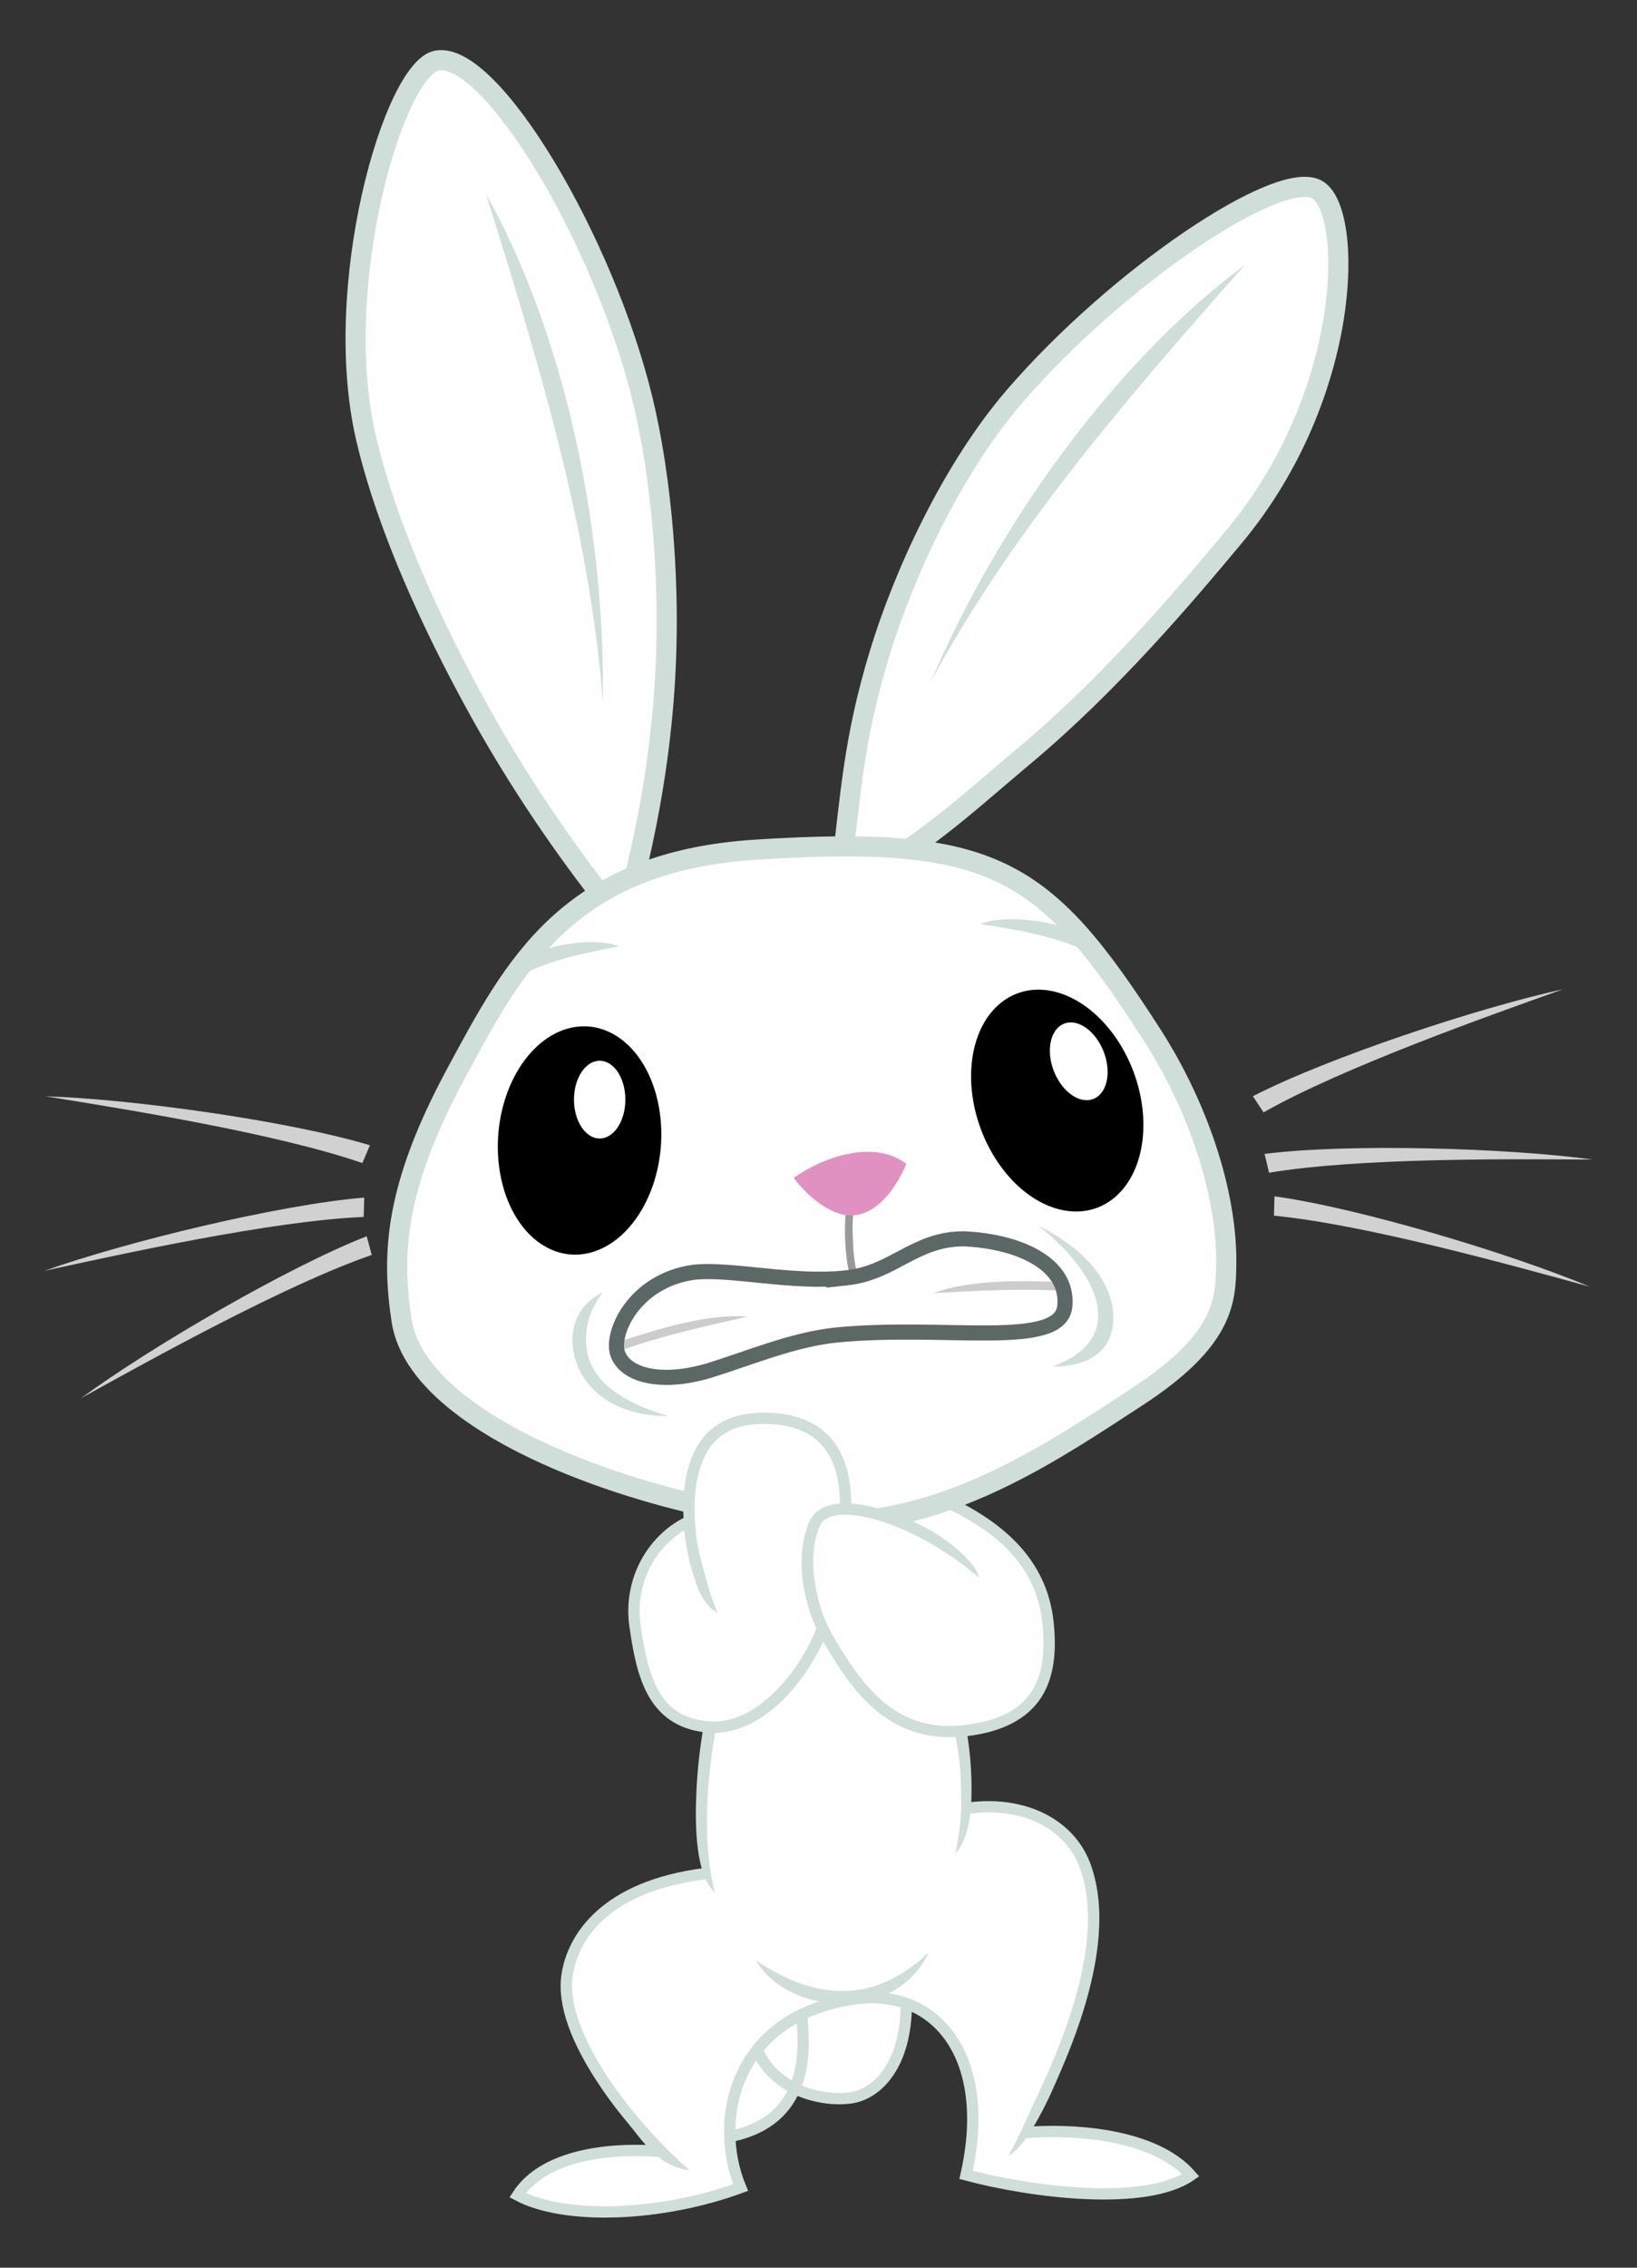 <?xml version="1.0" encoding="UTF-8" standalone="no"?>
<!-- Created with Inkscape (http://www.inkscape.org/) -->

<svg
   xmlns:dc="http://purl.org/dc/elements/1.1/"
   xmlns:cc="http://creativecommons.org/ns#"
   xmlns:rdf="http://www.w3.org/1999/02/22-rdf-syntax-ns#"
   xmlns:svg="http://www.w3.org/2000/svg"
   xmlns="http://www.w3.org/2000/svg"
   xmlns:sodipodi="http://sodipodi.sourceforge.net/DTD/sodipodi-0.dtd"
   xmlns:inkscape="http://www.inkscape.org/namespaces/inkscape"
   id="svg2985"
   version="1.1"
   inkscape:version="0.48.2 r9819"
   width="650"
   height="900"
   sodipodi:docname="Angel vector.svg"
   inkscape:export-filename="C:\Users\Chris\Dropbox\Vectors\Angel bunny\Angel vector.png"
   inkscape:export-xdpi="450"
   inkscape:export-ydpi="450">
  <rect width="100%" height="100%" fill="#333333" stroke="none"/>
  <defs
     id="defs2989" />
  <sodipodi:namedview
     pagecolor="#ffffff"
     bordercolor="#666666"
     borderopacity="1"
     objecttolerance="10"
     gridtolerance="10"
     guidetolerance="10"
     inkscape:pageopacity="0"
     inkscape:pageshadow="2"
     inkscape:window-width="1600"
     inkscape:window-height="838"
     id="namedview2987"
     showgrid="false"
     inkscape:zoom="0.5"
     inkscape:cx="265.18865"
     inkscape:cy="434.83404"
     inkscape:window-x="-8"
     inkscape:window-y="-8"
     inkscape:window-maximized="1"
     inkscape:current-layer="layer1" />
  <g
     inkscape:groupmode="layer"
     id="layer1"
     inkscape:label="Angel"
     style="display:inline">
    <path
       style="fill:#ffffff;stroke:#000000;stroke-width:0;stroke-linecap:butt;stroke-linejoin:miter;stroke-miterlimit:4;stroke-opacity:1;stroke-dasharray:none"
       d="m 261.671,853.73 c -17.191,-2.142 -44.063,0.783 -56.432,17.783 18.9,10.035 52.502,9.016 88.797,-3.082 l -4.746,-19.856 c 11.029,-2.11 20.55,-7.237 26.678,-19.148 8.305,3.205 16.886,4.75 26.082,2.608 11.321,-5.756 17.783,-17.585 18.376,-36.752 22.169,8.957 30.079,35.19 23.237,68.287 13.816,3.989 63.99,13.362 89.271,-0.474 -16.28,-15.305 -42.617,-18.045 -66.272,-16.123 18.679,-38.937 37.263,-77.86 21.458,-111.559 -11.91,-19.254 -32.505,-19.271 -44.542,-17.718 0.555,-9.825 -0.921,-20.157 -2.075,-30.409 15.795,-1.849 33.278,-5.357 35.292,-32.861 -0.317,-34.61 -20.96,-48.779 -40.574,-58.178 -33.203,11.328 -62.586,8.524 -91.375,3.521 -19.327,5.374 -22.002,12.755 -28.502,19.784 -4.953,11.226 -6.055,23.871 -2.515,38.227 4.31,17.281 12.372,28.558 27.832,27.999 -4.319,19.43 -3.854,38.861 -1.497,58.291 -25.408,2.146 -40.912,11.52 -49.793,25.726 -6.614,9.594 -6.036,21.476 -2.865,34.183 9.002,17.607 18.973,34.798 34.163,49.753 z"
       id="path3886"
       inkscape:connector-curvature="0"
       sodipodi:nodetypes="ccccccccccccccccccccccc" />
    <path
       sodipodi:nodetypes="cssssscc"
       inkscape:connector-curvature="0"
       id="path4065"
       d="m 343.942,347.605 c 25.498,-14.445 43.765,-31.785 62.165,-47.125 34.844,-29.051 64.638,-64.389 83.913,-87.51 47.158,-56.57 47.48,-129.331 32.984,-137.7 -14.937,-8.624 -79.388,34.777 -120.106,81.982 -24.805,28.757 -43.998,70.395 -53.7,102.292 -10.401,34.194 -11.469,56.513 -15.139,85.815 z"
       style="fill:#ffffff;stroke:#d0deda;stroke-width:8;stroke-linecap:butt;stroke-linejoin:miter;stroke-miterlimit:4;stroke-opacity:1;stroke-dasharray:none;display:inline" />
    <path
       style="fill:#ffffff;stroke:#d0deda;stroke-width:8;stroke-linecap:butt;stroke-linejoin:miter;stroke-miterlimit:4;stroke-opacity:1;stroke-dasharray:none;display:inline"
       d="m 249.792,356.556 c 7.537,-28.32 11.75,-54.504 13.678,-78.382 3.652,-45.219 -1.138,-89.908 -8.201,-119.169 -15.387,-63.744 -60.3,-138.813 -81.748,-134.983 -16.979,3.031 -42.353,89.184 -28.167,149.888 8.518,36.451 27.123,75.595 43.106,104.854 17.133,31.366 36.12,58.783 54.472,81.919 z"
       id="path4045"
       inkscape:connector-curvature="0"
       sodipodi:nodetypes="cssssscc" />
    <path
       sodipodi:nodetypes="ssssssss"
       inkscape:connector-curvature="0"
       id="path3881"
       d="m 331.792,604.126 c -48.51,1.194 -165.006,-31.209 -172.355,-80.142 -3.93,-26.168 -2.923,-52.5 21.796,-98.249 22.789,-42.178 43.913,-83.781 119.039,-88.525 94.515,-5.968 114.424,6.949 157.232,73.606 17.818,27.745 29.783,62.235 29.399,91.029 -0.198,14.804 -1.027,30.189 -35.762,52.76 -30.866,20.057 -71.728,48.348 -119.349,49.52 z"
       style="fill:#ffffff;stroke:#000000;stroke-width:0;stroke-linecap:butt;stroke-linejoin:miter;stroke-miterlimit:4;stroke-opacity:1;stroke-dasharray:none" />
    <path
       sodipodi:nodetypes="scsssscs"
       inkscape:connector-curvature="0"
       id="path3883"
       d="m 336.082,507.169 c 18.901,-2.053 27.073,-15.577 46.751,-15.502 20.997,0.936 41.582,9.555 39.973,26.695 -1.631,17.376 -47.468,7.206 -90.714,11.479 -16.987,1.678 -35.316,9.412 -50.052,13.946 -18.317,5.636 -33.171,2.634 -36.67,-6.24 -3.171,-8.041 6.339,-29.295 30.053,-32.602 14.931,-1.638 39.082,4.567 60.659,2.224 z"
       style="fill:#ffffff;stroke:#5c6865;stroke-width:0;stroke-linecap:butt;stroke-linejoin:miter;stroke-miterlimit:4;stroke-opacity:1;stroke-dasharray:none" />
    <path
       style="fill:#cccccc;stroke:#000000;stroke-width:0;stroke-linecap:butt;stroke-linejoin:miter;stroke-miterlimit:4;stroke-opacity:1;stroke-dasharray:none"
       d="m 246.377,536.006 c 15.987,-5.776 33.292,-9.576 50.504,-13.515 -15.741,-1.072 -33.541,4.328 -51.452,10.077 z"
       id="path3875"
       inkscape:connector-curvature="0"
       sodipodi:nodetypes="cccc" />
    <path
       style="fill:#b3b3b3;stroke:#999999;stroke-width:3;stroke-linecap:butt;stroke-linejoin:miter;stroke-miterlimit:4;stroke-opacity:1;stroke-dasharray:none"
       d="m 339.205,506.605 c -2.214,-6.085 -3.089,-22.887 -1.067,-29.52"
       id="path3879"
       inkscape:connector-curvature="0"
       sodipodi:nodetypes="cc" />
    <path
       style="fill:none;stroke:#d0deda;stroke-width:8;stroke-linecap:butt;stroke-linejoin:miter;stroke-miterlimit:4;stroke-opacity:1;stroke-dasharray:none"
       d="m 331.792,604.126 c -48.51,1.194 -165.006,-31.209 -172.355,-80.142 -3.93,-26.168 -2.923,-52.5 21.796,-98.249 22.789,-42.178 43.913,-83.781 119.039,-88.525 94.515,-5.968 114.424,6.949 157.232,73.606 17.818,27.745 29.783,62.235 29.399,91.029 -0.198,14.804 -1.027,30.189 -35.762,52.76 -30.866,20.057 -71.728,48.348 -119.349,49.52 z"
       id="path2995"
       inkscape:connector-curvature="0"
       sodipodi:nodetypes="ssssssss" />
    <path
       sodipodi:nodetypes="cccc"
       inkscape:connector-curvature="0"
       id="path3877"
       d="m 422.794,512.387 c -16.958,-1.18 -34.642,-0.099 -52.274,0.822 14.847,-5.338 33.445,-5.017 52.246,-4.389 z"
       style="fill:#cccccc;stroke:#000000;stroke-width:0;stroke-linecap:butt;stroke-linejoin:miter;stroke-miterlimit:4;stroke-opacity:1;stroke-dasharray:none" />
    <path
       style="fill:none;stroke:#5c6865;stroke-width:6;stroke-linecap:butt;stroke-linejoin:miter;stroke-miterlimit:4;stroke-opacity:1;stroke-dasharray:none"
       d="m 336.082,507.169 c 18.901,-2.053 27.073,-15.577 46.751,-15.502 20.997,0.936 41.582,9.555 39.973,26.695 -1.631,17.376 -47.468,7.206 -90.714,11.479 -16.987,1.678 -35.316,9.412 -50.052,13.946 -18.317,5.636 -33.171,2.634 -36.67,-6.24 -3.171,-8.041 6.339,-29.295 30.053,-32.602 14.931,-1.638 39.082,4.567 60.659,2.224 z"
       id="path3765"
       inkscape:connector-curvature="0"
       sodipodi:nodetypes="scsssscs" />
    <path
       style="fill:#e090c1;fill-opacity:1;stroke:#000000;stroke-width:0;stroke-linecap:butt;stroke-linejoin:miter;stroke-miterlimit:4;stroke-opacity:1;stroke-dasharray:none"
       d="m 315.194,467.483 c 3.478,-2.468 7.447,-4.691 11.624,-6.438 11.361,-4.754 24.266,-5.994 33.057,0.906 -4.572,10.756 -12.316,20.439 -22.062,20.439 -8.542,0 -17.981,-8.513 -22.62,-14.906 z"
       id="path3767"
       inkscape:connector-curvature="0"
       sodipodi:nodetypes="cscsc" />
    <path
       sodipodi:type="arc"
       style="color:#000000;fill:#000000;fill-opacity:1;fill-rule:nonzero;stroke:#00ff00;stroke-width:0;stroke-linecap:butt;stroke-linejoin:miter;stroke-miterlimit:4;stroke-opacity:1;stroke-dasharray:none;stroke-dashoffset:0;marker:none;visibility:visible;display:inline;overflow:visible;enable-background:accumulate"
       id="path3780"
       sodipodi:cx="492.41803"
       sodipodi:cy="292.56708"
       sodipodi:rx="31.68778"
       sodipodi:ry="46.106556"
       d="m 524.106,292.567 a 31.688,46.107 0 1 1 -63.376,0 31.688,46.107 0 1 1 63.376,0 z"
       transform="matrix(1.018,0.081,-0.078,0.981,-248.335,125.74)" />
    <path
       transform="matrix(0.958,-0.355,0.342,0.923,-152,341.57)"
       d="m 524.106,292.567 a 31.688,46.107 0 1 1 -63.376,0 31.688,46.107 0 1 1 63.376,0 z"
       sodipodi:ry="46.106556"
       sodipodi:rx="31.68778"
       sodipodi:cy="292.56708"
       sodipodi:cx="492.41803"
       id="path3782"
       style="color:#000000;fill:#000000;fill-opacity:1;fill-rule:nonzero;stroke:#00ff00;stroke-width:0;stroke-linecap:butt;stroke-linejoin:miter;stroke-miterlimit:4;stroke-opacity:1;stroke-dasharray:none;stroke-dashoffset:0;marker:none;visibility:visible;display:inline;overflow:visible;enable-background:accumulate"
       sodipodi:type="arc" />
    <path
       style="fill:#d0deda;fill-opacity:1;stroke:#000000;stroke-width:0;stroke-linecap:butt;stroke-linejoin:miter;stroke-miterlimit:4;stroke-opacity:1;stroke-dasharray:none"
       d="m 239.284,512.96 c -10.269,4.858 -13.618,15.117 -11.286,25.007 2.92,12.381 15.082,24.183 37.568,24.077 -17.124,-4.87 -30.421,-13.125 -32.461,-25.92 -0.988,-6.199 -0.673,-13.742 6.179,-23.164 z"
       id="path3847"
       inkscape:connector-curvature="0"
       sodipodi:nodetypes="cscsc" />
    <path
       style="fill:#d0deda;fill-opacity:1;stroke:#000000;stroke-width:0;stroke-linecap:butt;stroke-linejoin:miter;stroke-miterlimit:4;stroke-opacity:1;stroke-dasharray:none"
       d="m 412.115,486.332 c 26.188,20.528 34.84,45.581 5.809,55.957 16.361,0.297 23.775,-7.881 24.139,-18.255 0.471,-13.434 -9.343,-27.468 -29.948,-37.703 z"
       id="path3851"
       inkscape:connector-curvature="0"
       sodipodi:nodetypes="ccsc" />
    <path
       sodipodi:type="arc"
       style="color:#000000;fill:#ffffff;fill-opacity:1;fill-rule:nonzero;stroke:#ffffff;stroke-width:0;stroke-linecap:butt;stroke-linejoin:miter;stroke-miterlimit:4;stroke-opacity:1;stroke-dasharray:none;stroke-dashoffset:0;marker:none;visibility:visible;display:inline;overflow:visible;enable-background:accumulate"
       id="path3905"
       sodipodi:cx="536.5127"
       sodipodi:cy="294.24365"
       sodipodi:rx="15.760059"
       sodipodi:ry="21.628166"
       d="m 552.273,294.244 a 15.76,21.628 0 1 1 -31.52,0 15.76,21.628 0 1 1 31.52,0 z"
       transform="matrix(0.647,0,0,0.713,-109.012,226.618)" />
    <path
       sodipodi:type="arc"
       style="color:#000000;fill:#ffffff;fill-opacity:1;fill-rule:nonzero;stroke:#ffffff;stroke-width:0;stroke-linecap:butt;stroke-linejoin:miter;stroke-miterlimit:4;stroke-opacity:1;stroke-dasharray:none;stroke-dashoffset:0;marker:none;visibility:visible;display:inline;overflow:visible;enable-background:accumulate"
       id="path3905-1"
       sodipodi:cx="536.5127"
       sodipodi:cy="294.24365"
       sodipodi:rx="15.760059"
       sodipodi:ry="21.628166"
       d="m 552.273,294.244 a 15.76,21.628 0 1 1 -31.52,0 15.76,21.628 0 1 1 31.52,0 z"
       transform="matrix(0.628,-0.242,0.267,0.691,12.84,347.726)" />
    <path
       style="fill:#d0deda;fill-opacity:1;stroke:#000000;stroke-width:0;stroke-linecap:butt;stroke-linejoin:miter;stroke-miterlimit:4;stroke-opacity:1;stroke-dasharray:none;display:inline"
       d="m 245.783,375.605 c -7.462,-3.135 -23.7,-1.805 -33.867,3.018 l -4.359,8.048 c 11.308,-5.723 24.534,-8.507 38.227,-11.066 z"
       id="path3958"
       inkscape:connector-curvature="0"
       sodipodi:nodetypes="cccc" />
    <path
       sodipodi:nodetypes="cccc"
       inkscape:connector-curvature="0"
       id="path3996"
       d="m 389.297,366.819 c 7.298,-3.502 25.593,-2.14 35.987,2.172 l 4.753,7.822 c -11.578,-5.155 -26.937,-8.118 -40.74,-9.994 z"
       style="fill:#d0deda;fill-opacity:1;stroke:#000000;stroke-width:0;stroke-linecap:butt;stroke-linejoin:miter;stroke-miterlimit:4;stroke-opacity:1;stroke-dasharray:none;display:inline" />
    <path
       style="fill:#d0deda;fill-opacity:1;stroke:#d0deda;stroke-width:0;stroke-linecap:butt;stroke-linejoin:miter;stroke-miterlimit:4;stroke-opacity:1;stroke-dasharray:none;display:inline"
       d="M 239.383,278.507 C 240.428,208.242 223.645,131.628 192.97,77.002 213.77,143.318 234.059,209.715 239.383,278.507 z"
       id="path4067"
       inkscape:connector-curvature="0"
       sodipodi:nodetypes="ccc" />
    <path
       sodipodi:nodetypes="ccc"
       inkscape:connector-curvature="0"
       id="path4069"
       d="m 369.717,270.256 c 27.696,-64.585 74.26,-127.698 124.543,-165.068 -46.033,52.071 -91.632,104.425 -124.543,165.068 z"
       style="fill:#d0deda;fill-opacity:1;stroke:#d0deda;stroke-width:0;stroke-linecap:butt;stroke-linejoin:miter;stroke-miterlimit:4;stroke-opacity:1;stroke-dasharray:none;display:inline" />
    <path
       style="fill:#d0deda;fill-opacity:1;stroke:#000000;stroke-width:0;stroke-linecap:butt;stroke-linejoin:miter;stroke-miterlimit:4;stroke-opacity:1;stroke-dasharray:none;display:inline"
       d="m 300.104,777.99 c 23.53,15.808 46.55,17.831 68.741,-3.186 -13.467,28.555 -56.027,24.966 -68.741,3.186 z"
       id="path3834"
       inkscape:connector-curvature="0"
       sodipodi:nodetypes="ccc" />
    <path
       style="fill:#ffffff;fill-opacity:1;stroke:#000000;stroke-width:0;stroke-linecap:butt;stroke-linejoin:miter;stroke-miterlimit:4;stroke-opacity:1;stroke-dasharray:none"
       d="m 284.051,638.999 28.963,30.179 c 11.219,-13.715 19.878,-30.529 22.634,-54.49 1.128,-13.357 0.1,-25.539 -3.689,-36.215 -3.435,-6.596 -8.033,-12.417 -18.107,-14.586 -8.646,-1.41 -16.67,-1.161 -23.975,1.006 -6.541,4.17 -11.925,8.866 -13.58,15.257 -4.428,11.366 -5.184,38.165 7.754,58.849 z"
       id="path3864"
       inkscape:connector-curvature="0"
       sodipodi:nodetypes="cccccccc" />
    <path
       style="font-size:medium;font-style:normal;font-variant:normal;font-weight:normal;font-stretch:normal;text-indent:0;text-align:start;text-decoration:none;line-height:normal;letter-spacing:normal;word-spacing:normal;text-transform:none;direction:ltr;block-progression:tb;writing-mode:lr-tb;text-anchor:start;baseline-shift:baseline;color:#000000;fill:#d0deda;fill-opacity:1;stroke:none;stroke-width:4.5;marker:none;visibility:visible;display:inline;overflow:visible;enable-background:accumulate;font-family:Sans;-inkscape-font-specification:Sans"
       d="m 303.12,560.64 c -10.515,0 -18.129,3.398 -23.125,9 -4.996,5.602 -7.365,13.156 -8.312,21.25 -0.441,3.769 -0.447,7.67 -0.281,11.562 -14.514,7.477 -24.206,24.519 -21.469,43.25 1.432,9.802 3.178,19.857 7.844,27.844 4.666,7.987 12.561,13.718 24.969,14.156 11.403,0.403 22.135,-6.337 30.656,-15.688 8.521,-9.35 14.95,-21.448 17.719,-32.656 2.815,-11.395 8.098,-30.535 6.688,-47.281 -0.705,-8.373 -3.113,-16.262 -8.625,-22.094 -5.512,-5.832 -14.026,-9.344 -26.062,-9.344 z m 0,4.5 c 11.179,0 18.216,3.107 22.781,7.938 4.566,4.83 6.785,11.623 7.438,19.375 1.306,15.504 -3.752,34.338 -6.594,45.844 -2.556,10.349 -8.714,21.938 -16.688,30.688 -7.974,8.75 -17.65,14.555 -27.156,14.219 -11.164,-0.394 -17.181,-4.972 -21.25,-11.938 -4.069,-6.965 -5.864,-16.519 -7.281,-26.219 -2.348,-16.066 5.512,-30.605 17.312,-37.656 0.522,5.143 1.496,10.175 2.781,14.781 1.771,6.349 4.171,14.666 10.456,17.884 -3.204,-7.446 -4.1,-12.079 -6.113,-19.134 -1.37,-4.803 -2.343,-10.161 -2.75,-15.594 -0.125,-1.67 -0.177,-3.26 -0.219,-4.781 -0.086,-3.102 -0.002,-6.17 0.344,-9.125 0.884,-7.549 3.068,-14.162 7.188,-18.781 4.12,-4.619 10.177,-7.5 19.75,-7.5 z"
       id="path3840"
       inkscape:connector-curvature="0"
       sodipodi:nodetypes="ssscsssssssssssssssscscssscss" />
    <path
       style="font-size:medium;font-style:normal;font-variant:normal;font-weight:normal;font-stretch:normal;text-indent:0;text-align:start;text-decoration:none;line-height:normal;letter-spacing:normal;word-spacing:normal;text-transform:none;direction:ltr;block-progression:tb;writing-mode:lr-tb;text-anchor:start;baseline-shift:baseline;color:#000000;fill:#d0deda;fill-opacity:1;stroke:none;stroke-width:5;marker:none;visibility:visible;display:inline;overflow:visible;enable-background:accumulate;font-family:Sans;-inkscape-font-specification:Sans"
       d="m 279.374,685.178 c -1.573,8.983 -2.527,17.907 -2.892,26.747 -0.531,12.867 -0.315,32.2 7.356,39.121 -4.499,-16.945 -3.949,-41.389 0.525,-65.544 z"
       id="path3783"
       inkscape:connector-curvature="0"
       sodipodi:nodetypes="csccc" />
    <path
       style="font-size:medium;font-style:normal;font-variant:normal;font-weight:normal;font-stretch:normal;text-indent:0;text-align:start;text-decoration:none;line-height:normal;letter-spacing:normal;word-spacing:normal;text-transform:none;direction:ltr;block-progression:tb;writing-mode:lr-tb;text-anchor:start;baseline-shift:baseline;color:#000000;fill:#d0deda;fill-opacity:1;stroke:none;stroke-width:5;marker:none;visibility:visible;display:inline;overflow:visible;enable-background:accumulate;font-family:Sans;-inkscape-font-specification:Sans"
       d="m 378.954,687.141 c 1.487,7.089 2.46,13.667 2.585,20.518 0.151,8.327 0.75,13.487 -2.2,27.982 6.677,-7.21 6.524,-22.069 6.389,-28.57 -0.14,-6.791 -0.749,-13.299 -1.957,-20.261 z"
       id="path3785"
       inkscape:connector-curvature="0"
       sodipodi:nodetypes="cscscc" />
    <path
       style="fill:none;stroke:#d0deda;stroke-width:4.5;stroke-linecap:butt;stroke-linejoin:miter;stroke-miterlimit:4;stroke-opacity:1;stroke-dasharray:none;display:inline"
       d="m 289.984,847.897 c 21.473,-4.337 31.792,-19.516 28.26,-48.164"
       id="path3839"
       inkscape:connector-curvature="0"
       sodipodi:nodetypes="cc" />
    <path
       style="font-size:medium;font-style:normal;font-variant:normal;font-weight:normal;font-stretch:normal;text-indent:0;text-align:start;text-decoration:none;line-height:normal;letter-spacing:normal;word-spacing:normal;text-transform:none;direction:ltr;block-progression:tb;writing-mode:lr-tb;text-anchor:start;baseline-shift:baseline;color:#000000;fill:#d0deda;fill-opacity:1;stroke:none;stroke-width:4.5;marker:none;visibility:visible;display:inline;overflow:visible;enable-background:accumulate;font-family:Sans;-inkscape-font-specification:Sans"
       d="m 279.776,741.359 c -40.789,5.173 -54.497,26.338 -56.844,42.344 -1.84,12.549 4.386,27.421 13.781,41.906 3.633,5.601 7.72,11.173 12.15,16.432 5.944,7.056 12.323,17.861 24.881,19.256 -7.308,-6.426 -14.951,-14.283 -21.881,-22.714 -4.114,-5.005 -7.976,-10.212 -11.369,-15.442 -9.108,-14.043 -14.669,-28.25 -13.125,-38.781 2.075,-14.156 13.543,-33.531 52.969,-38.531 z"
       id="path3831"
       inkscape:connector-curvature="0"
       sodipodi:nodetypes="cssscssscc" />
    <path
       style="font-size:medium;font-style:normal;font-variant:normal;font-weight:normal;font-stretch:normal;text-indent:0;text-align:start;text-decoration:none;line-height:normal;letter-spacing:normal;word-spacing:normal;text-transform:none;direction:ltr;block-progression:tb;writing-mode:lr-tb;text-anchor:start;baseline-shift:baseline;color:#000000;fill:#d0deda;fill-opacity:1;stroke:none;stroke-width:4.5;marker:none;visibility:visible;display:inline;overflow:visible;enable-background:accumulate;font-family:Sans;-inkscape-font-specification:Sans"
       d="m 392.495,714.828 c -2.655,7e-5 -5.372,0.162 -8.094,0.531 l 0.625,4.469 c 20.229,-2.745 38.106,5.355 43.938,22.031 5.457,15.605 3.008,35.397 -3.312,55.562 -3.323,10.603 -7.695,21.289 -12.457,31.505 -4.295,9.214 -8.282,18.545 -12.73,26.588 5.994,-2.892 13.298,-16.862 17.129,-25.376 4.586,-10.192 9.014,-20.765 12.34,-31.374 6.47,-20.642 9.261,-41.307 3.281,-58.406 -5.803,-16.594 -22.136,-25.532 -40.719,-25.531 z"
       id="path3833"
       inkscape:connector-curvature="0"
       sodipodi:nodetypes="sccssscssss" />
    <path
       style="fill:none;stroke:#d0deda;stroke-width:4.5;stroke-linecap:butt;stroke-linejoin:miter;stroke-miterlimit:4;stroke-opacity:1;stroke-dasharray:none;display:inline"
       d="m 262.716,853.94 c -17.325,-1.607 -45.973,0.107 -57.172,17.269 18.82,10.072 57.441,8.445 88.525,-3.018 -11.333,-27.443 -1.928,-68.643 45.939,-74.944 31.371,-4.13 54.291,22.753 43.592,69.914 26.113,6.981 71.284,12.643 89.195,0.168 -14.071,-16.205 -45.744,-18.59 -65.967,-16.931"
       id="path3835"
       inkscape:connector-curvature="0"
       sodipodi:nodetypes="cccsccc" />
    <path
       style="fill:none;stroke:#d0deda;stroke-width:4.5;stroke-linecap:butt;stroke-linejoin:miter;stroke-miterlimit:4;stroke-opacity:1;stroke-dasharray:none;display:inline"
       d="m 300.774,813.775 c 7.276,16.587 26.732,20.45 37.372,18.764 10.352,-1.64 21.645,-13.132 21.709,-37.138"
       id="path3837"
       inkscape:connector-curvature="0"
       sodipodi:nodetypes="csc" />
    <path
       style="fill:#ffffff;stroke:#000000;stroke-width:0;stroke-linecap:butt;stroke-linejoin:miter;stroke-miterlimit:4;stroke-opacity:1;stroke-dasharray:none"
       d="m 384.883,621.285 -54.807,32.919 c -7.978,-18.269 -16.275,-46.101 -2.897,-53.677 20.986,-4.374 39.558,5.877 57.703,20.757 z"
       id="path3888"
       inkscape:connector-curvature="0"
       sodipodi:nodetypes="cccc" />
    <path
       style="font-size:medium;font-style:normal;font-variant:normal;font-weight:normal;font-stretch:normal;text-indent:0;text-align:start;text-decoration:none;line-height:normal;letter-spacing:normal;word-spacing:normal;text-transform:none;direction:ltr;block-progression:tb;writing-mode:lr-tb;text-anchor:start;baseline-shift:baseline;color:#000000;fill:#d0deda;fill-opacity:1;stroke:none;stroke-width:4.5;marker:none;visibility:visible;display:inline;overflow:visible;enable-background:accumulate;font-family:Sans;-inkscape-font-specification:Sans"
       d="m 377.463,594.297 -1.969,4.062 c 19.441,9.36 35.941,22.344 38.406,45.906 1.067,10.196 0.255,18.976 -3.438,25.625 -3.692,6.649 -10.25,11.473 -21.781,13.844 -15.82,3.252 -26.896,0.02 -35.906,-6.719 -9.011,-6.739 -15.879,-17.196 -22.375,-28.406 -6.596,-11.383 -10.252,-30.608 -4.906,-42.906 1.073,-2.469 3.395,-3.919 7.406,-4.406 4.011,-0.487 9.472,0.212 15.625,2.031 5.719,1.691 12.029,4.344 18.434,7.812 7.378,3.995 14.882,9.07 21.754,15 -1.36,-6.62 -12.944,-15.214 -19.346,-18.829 -6.673,-3.768 -13.405,-6.476 -19.56,-8.296 -6.542,-1.934 -12.51,-2.79 -17.469,-2.188 -4.959,0.602 -9.152,2.883 -10.969,7.062 -6.278,14.442 -2.173,34.375 5.125,46.969 6.575,11.346 13.689,22.343 23.594,29.75 9.905,7.407 22.668,10.991 39.5,7.531 12.416,-2.552 20.449,-8.205 24.812,-16.062 4.364,-7.858 5.087,-17.596 3.969,-28.281 -2.666,-25.479 -20.874,-39.856 -40.906,-49.5 z"
       id="path3829"
       inkscape:connector-curvature="0"
       sodipodi:nodetypes="ccssssssssscsssssssssc" />
    <path
       style="fill:#d1d1d1;stroke:#000000;stroke-width:0;stroke-linecap:butt;stroke-linejoin:miter;stroke-miterlimit:4;stroke-opacity:1;stroke-dasharray:none;display:inline;fill-opacity:1"
       d="m 143.883,461.602 c -34.291,-11.876 -94.905,-21.511 -125.865,-26.517 34.707,1.119 96.938,9.81 128.87,19.445 z"
       id="path3019"
       inkscape:connector-curvature="0"
       sodipodi:nodetypes="cccc" />
    <path
       style="fill:#d1d1d1;stroke:#000000;stroke-width:0;stroke-linecap:butt;stroke-linejoin:miter;stroke-miterlimit:4;stroke-opacity:1;stroke-dasharray:none;display:inline;fill-opacity:1"
       d="m 144.41,482.977 c -36.258,1.502 -96.191,14.726 -126.835,21.402 32.708,-11.665 93.8,-26.358 127.043,-29.082 z"
       id="path3019-1"
       inkscape:connector-curvature="0"
       sodipodi:nodetypes="cccc" />
    <path
       style="fill:#d1d1d1;stroke:#000000;stroke-width:0;stroke-linecap:butt;stroke-linejoin:miter;stroke-miterlimit:4;stroke-opacity:1;stroke-dasharray:none;display:inline;fill-opacity:1"
       d="M 147.603,498.065 C 113.293,509.886 59.656,539.717 32.208,554.889 60.205,534.346 114.532,502.775 145.603,490.646 z"
       id="path3019-1-7"
       inkscape:connector-curvature="0"
       sodipodi:nodetypes="cccc" />
    <path
       style="fill:#d1d1d1;stroke:#000000;stroke-width:0;stroke-linecap:butt;stroke-linejoin:miter;stroke-miterlimit:4;stroke-opacity:1;stroke-dasharray:none;display:inline;fill-opacity:1"
       d="m 501.715,441.474 c 31.572,-17.891 89.437,-38.348 118.979,-48.879 -33.931,7.388 -93.557,27.209 -123.215,42.469 z"
       id="path3019-1-7-4"
       inkscape:connector-curvature="0"
       sodipodi:nodetypes="cccc" />
    <path
       style="fill:#d1d1d1;stroke:#000000;stroke-width:0;stroke-linecap:butt;stroke-linejoin:miter;stroke-miterlimit:4;stroke-opacity:1;stroke-dasharray:none;display:inline;fill-opacity:1"
       d="m 503.904,465.431 c 35.788,-6.01 97.16,-5.436 128.522,-5.225 -34.411,-4.666 -97.22,-6.44 -130.31,-2.247 z"
       id="path3019-1-7-4-0"
       inkscape:connector-curvature="0"
       sodipodi:nodetypes="cccc" />
    <path
       style="fill:#d1d1d1;stroke:#000000;stroke-width:0;stroke-linecap:butt;stroke-linejoin:miter;stroke-miterlimit:4;stroke-opacity:1;stroke-dasharray:none;display:inline;fill-opacity:1"
       d="m 505.843,482.479 c 36.124,3.457 95.256,19.896 125.495,28.217 -32.03,-13.413 -92.241,-31.383 -125.288,-35.897 z"
       id="path3019-1-7-4-0-9"
       inkscape:connector-curvature="0"
       sodipodi:nodetypes="cccc" />
  </g>
</svg>
